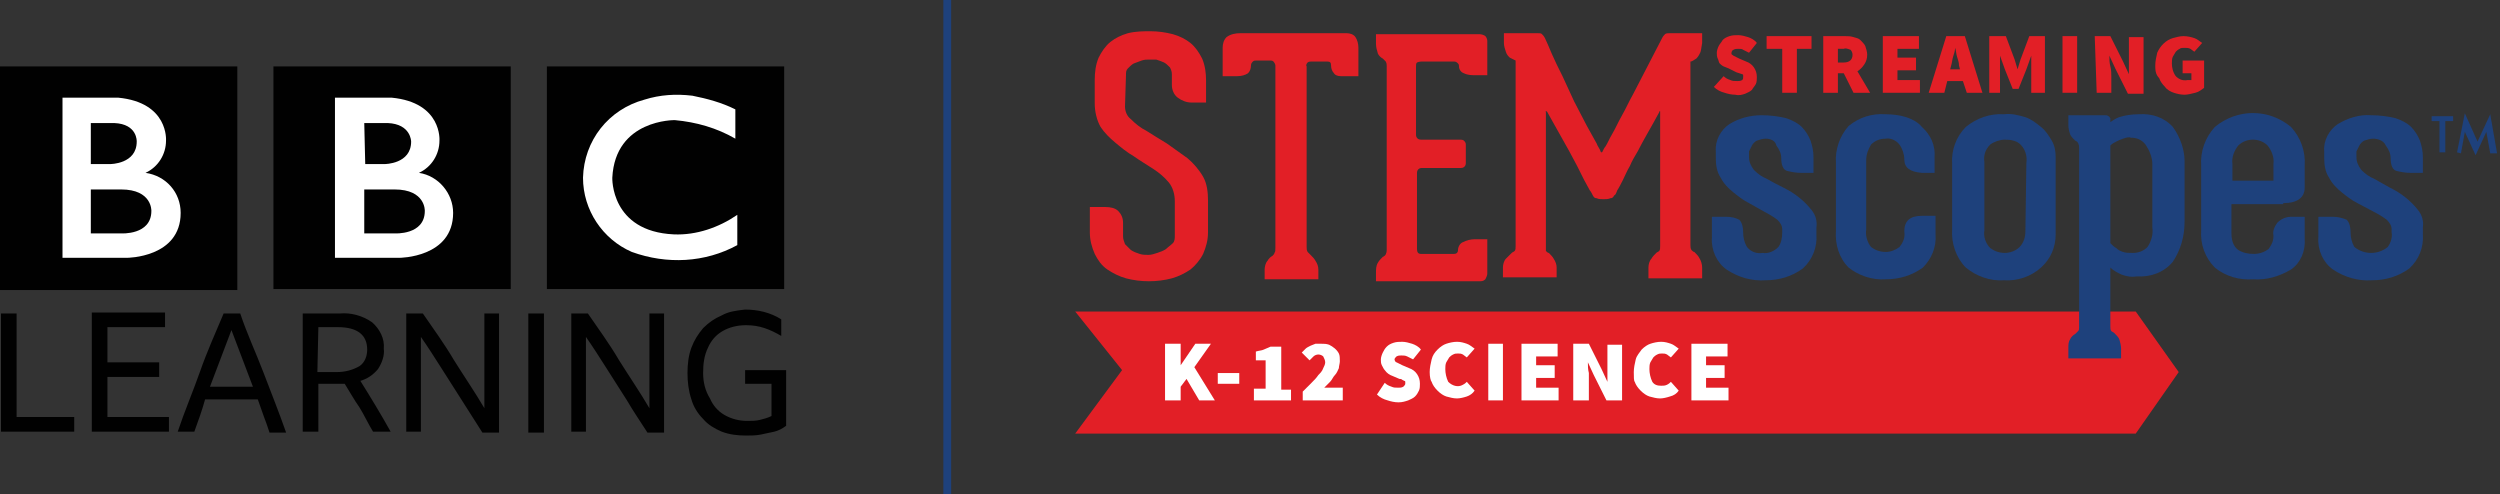 <?xml version="1.0" encoding="utf-8"?>
<!-- Generator: Adobe Illustrator 23.0.2, SVG Export Plug-In . SVG Version: 6.00 Build 0)  -->
<svg version="1.1" id="Layer_1" xmlns="http://www.w3.org/2000/svg" xmlns:xlink="http://www.w3.org/1999/xlink" x="0px" y="0px"
	 viewBox="0 0 256 50.6" style="enable-background:new 0 0 256 50.6;" xml:space="preserve">
<rect x="0" y="0" width="256" height="50.6" fill="#333333" stroke="none"/>
<style type="text/css">
	.st0{fill:#E21F26;}
	.st1{fill:#1E417C;}
	.st2{fill:#FFFFFF;}
	.st3{fill:#010101;}
</style>
<path class="st0" d="M218.7,31.9H110.1l4.8,6l-4.8,6.5h108.6l4.4-6.3L218.7,31.9z"/>
<path class="st0" d="M115.2,10.9c0,0.5,0.2,1,0.6,1.3c0.5,0.5,1,0.9,1.6,1.2c0.6,0.4,1.3,0.8,2.1,1.3c0.7,0.5,1.4,1,2.1,1.5
	c0.6,0.5,1.2,1.2,1.6,1.9c0.4,0.7,0.5,1.6,0.5,2.4v3.3c0,0.8-0.2,1.5-0.5,2.2c-0.3,0.6-0.8,1.2-1.3,1.6c-0.6,0.4-1.2,0.7-1.9,0.9
	c-1.5,0.4-3.2,0.4-4.7,0c-0.7-0.2-1.3-0.5-1.9-0.9c-0.6-0.4-1-1-1.3-1.6c-0.3-0.7-0.5-1.4-0.5-2.2v-2.6h1.6c0.5,0,1,0.1,1.3,0.4
	c0.3,0.3,0.5,0.7,0.5,1.2v1.4c0,0.3,0.1,0.5,0.2,0.8c0.2,0.2,0.4,0.4,0.6,0.6c0.3,0.2,0.6,0.3,0.9,0.4c0.3,0.1,0.6,0.1,0.9,0.1
	c0.3,0,0.6-0.1,0.9-0.2c0.3-0.1,0.6-0.2,0.9-0.4c0.2-0.2,0.5-0.4,0.7-0.6c0.2-0.2,0.2-0.5,0.2-0.8v-3.5c0-0.7-0.2-1.4-0.6-1.9
	c-0.5-0.6-1-1-1.6-1.4c-0.6-0.4-1.3-0.8-2-1.3c-0.7-0.4-1.3-0.9-1.9-1.4c-0.6-0.5-1.1-1-1.5-1.6c-0.4-0.7-0.6-1.6-0.6-2.4V8.2
	c0-0.8,0.1-1.6,0.4-2.3c0.3-0.6,0.7-1.2,1.2-1.6c0.5-0.4,1.1-0.7,1.8-0.9c0.8-0.2,1.6-0.2,2.3-0.2c0.8,0,1.5,0.1,2.3,0.3
	c0.7,0.2,1.3,0.5,1.8,0.9c0.5,0.4,0.9,1,1.2,1.6c0.3,0.7,0.4,1.5,0.4,2.2v2.3h-1.5c-0.5,0-1-0.2-1.4-0.5c-0.4-0.3-0.6-0.8-0.6-1.3
	V7.6c0-0.3-0.1-0.5-0.2-0.7c-0.2-0.2-0.4-0.4-0.6-0.5c-0.2-0.1-0.5-0.2-0.8-0.3c-0.2,0-0.5,0-0.7,0c-0.3,0-0.5,0-0.8,0.1
	c-0.3,0.1-0.5,0.2-0.8,0.3c-0.2,0.1-0.4,0.3-0.6,0.5c-0.2,0.2-0.2,0.4-0.2,0.7L115.2,10.9z"/>
<path class="st0" d="M138.8,3.8c0.2,0.3,0.3,0.7,0.3,1.1v2.9h-1.8c-0.3,0-0.6-0.1-0.7-0.3c-0.2-0.2-0.3-0.5-0.3-0.8
	c0-0.3-0.1-0.4-0.4-0.4h-1.6c-0.1,0-0.3,0-0.4,0.1c-0.1,0.1-0.2,0.3-0.1,0.4v18.5c0,0.2,0,0.3,0.1,0.5c0.1,0.1,0.2,0.2,0.3,0.3
	c0.2,0.2,0.4,0.4,0.5,0.6c0.2,0.3,0.3,0.6,0.3,0.9v1h-5.5v-1c0-0.3,0.1-0.7,0.3-0.9c0.1-0.2,0.3-0.4,0.5-0.5
	c0.1-0.1,0.2-0.2,0.2-0.3c0.1-0.1,0.1-0.3,0.1-0.5V6.7c0-0.1-0.1-0.3-0.2-0.4c-0.1-0.1-0.2-0.1-0.3-0.1h-1.5c-0.1,0-0.2,0-0.3,0.1
	c-0.1,0.1-0.2,0.2-0.2,0.4c0,0.3-0.1,0.6-0.3,0.8c-0.3,0.2-0.7,0.3-1.1,0.3h-1.5V4.9c0-0.4,0.1-0.8,0.4-1.1c0.4-0.3,0.9-0.4,1.4-0.4
	h10.9C138.2,3.4,138.6,3.5,138.8,3.8"/>
<path class="st0" d="M145.1,6.4C145,6.5,145,6.6,145,6.8v7c0,0.3,0.2,0.5,0.5,0.5h4c0.1,0,0.3,0,0.4,0.1c0.1,0.1,0.2,0.2,0.2,0.4
	v1.9c0,0.3-0.2,0.5-0.5,0.5h-4c-0.3,0-0.5,0.2-0.5,0.5v7.8c0,0.3,0.1,0.5,0.4,0.5h3.4c0.2,0,0.4-0.1,0.4-0.4c0-0.3,0.2-0.7,0.5-0.8
	c0.4-0.2,0.8-0.3,1.2-0.3h1.3v3.5c0,0.2-0.1,0.4-0.2,0.6c-0.2,0.2-0.4,0.2-0.6,0.2h-10.6v-0.8c0-0.4,0-0.8,0.2-1.1
	c0.1-0.2,0.3-0.4,0.5-0.6c0.3-0.1,0.4-0.4,0.4-0.7V6.8c0-0.2,0-0.3-0.1-0.5c-0.1-0.1-0.2-0.2-0.3-0.3c-0.2-0.1-0.4-0.3-0.5-0.5
	c-0.1-0.3-0.2-0.7-0.2-1v-1h10.6c0.2,0,0.5,0.1,0.6,0.2c0.1,0.1,0.2,0.3,0.2,0.5v3.5h-1.2c-0.4,0-0.8,0-1.2-0.2
	c-0.3-0.1-0.5-0.4-0.5-0.7c0-0.1,0-0.2-0.1-0.3c-0.1-0.1-0.2-0.2-0.4-0.2h-3.3C145.3,6.3,145.1,6.4,145.1,6.4"/>
<path class="st0" d="M174.1,5.4c-0.1,0.2-0.2,0.4-0.4,0.6c-0.2,0.1-0.4,0.3-0.6,0.3v18.8c0,0.2,0,0.3,0.1,0.5
	c0.1,0.1,0.2,0.2,0.3,0.2c0.2,0.2,0.4,0.4,0.5,0.6c0.2,0.3,0.3,0.7,0.3,1v1.1h-5.5v-1.1c0-0.3,0.1-0.7,0.3-0.9
	c0.1-0.2,0.3-0.4,0.5-0.6c0.1-0.1,0.2-0.1,0.3-0.2c0.1-0.1,0.1-0.3,0.1-0.5V11.5c0,0,0-0.1,0-0.1c-0.1,0-0.1,0-0.1,0.1
	c-0.8,1.5-1.6,2.8-2.2,4c-0.3,0.5-0.6,1-0.8,1.5c-0.3,0.5-0.5,1-0.7,1.4s-0.4,0.8-0.6,1.1c-0.1,0.3-0.2,0.5-0.3,0.5
	c-0.1,0.2-0.2,0.3-0.4,0.3c-0.2,0.1-0.5,0.1-0.7,0.1c-0.2,0-0.5,0-0.7-0.1c-0.2,0-0.3-0.1-0.4-0.3c-0.1-0.2-0.2-0.4-0.3-0.5
	l-0.6-1.1l-0.7-1.4l-0.8-1.5l-2.3-4.1h-0.1c-0.1,0,0,0,0,0.1v13.7c0,0.2,0,0.3,0,0.5c0.1,0.1,0.2,0.2,0.3,0.2
	c0.2,0.2,0.4,0.4,0.5,0.6c0.2,0.3,0.3,0.6,0.3,0.9v1h-5.5v-1c0-0.3,0.1-0.7,0.3-0.9c0.2-0.2,0.4-0.4,0.6-0.6
	c0.1-0.1,0.2-0.1,0.3-0.2c0.1-0.1,0.1-0.3,0.1-0.5v-19c-0.2-0.1-0.4-0.2-0.6-0.3c-0.2-0.2-0.3-0.3-0.4-0.6c-0.1-0.3-0.2-0.6-0.2-0.9
	v-1h3.5c0.2,0,0.3,0,0.4,0.1c0.1,0.1,0.2,0.2,0.3,0.4c0.2,0.4,0.4,0.9,0.7,1.6s0.7,1.5,1.1,2.3l1.2,2.6l1.3,2.5l1,1.8
	c0.1,0.3,0.3,0.5,0.4,0.8c0,0.1,0.1,0.1,0.1,0.1c0,0,0,0,0,0c0.1,0,0.1-0.1,0.1-0.1c0.1-0.2,0.2-0.4,0.3-0.5
	c0.2-0.3,0.4-0.8,0.7-1.3s0.6-1.2,1-1.9s0.7-1.4,1.1-2.1l3-5.8c0.1-0.2,0.2-0.3,0.3-0.4c0.1-0.1,0.3-0.1,0.5-0.1h3.3v1
	C174.2,4.9,174.2,5.2,174.1,5.4"/>
<path class="st1" d="M180.8,14.2c-0.3,0-0.6,0.1-0.9,0.2c-0.2,0.1-0.4,0.3-0.5,0.5c-0.1,0.2-0.2,0.4-0.3,0.6c0,0.2,0,0.4,0,0.6l0,0
	c0,0.5,0.2,0.9,0.5,1.3c0.4,0.4,0.8,0.7,1.3,0.9c0.5,0.3,1.1,0.6,1.7,0.9c0.6,0.3,1.1,0.6,1.6,1c0.5,0.4,0.9,0.8,1.3,1.3
	c0.4,0.5,0.6,1.1,0.5,1.8V24c0.1,1.3-0.4,2.6-1.4,3.5c-1.1,0.8-2.4,1.2-3.8,1.2c-1.4,0.1-2.8-0.3-4-1.1c-1-0.7-1.6-2-1.5-3.3v-2.1
	h1.5c0.5,0,0.9,0.1,1.3,0.3c0.3,0.3,0.4,0.8,0.4,1.3l0,0c0,0.5,0.1,1,0.4,1.5c0.4,0.5,1,0.7,1.6,0.6c0.6,0.1,1.2-0.2,1.6-0.6
	c0.3-0.4,0.4-1,0.4-1.5v-0.3c0-0.4-0.2-0.7-0.5-1c-0.4-0.3-0.9-0.6-1.3-0.8l-1.6-0.9c-0.6-0.3-1.1-0.7-1.6-1.1
	c-0.5-0.4-1-0.9-1.3-1.5c-0.4-0.6-0.5-1.3-0.5-2v-0.7c-0.1-1.1,0.5-2.2,1.4-2.8c1-0.6,2.1-0.9,3.3-0.9c0.8,0,1.7,0.1,2.5,0.3
	c0.6,0.2,1.2,0.5,1.6,0.9c0.4,0.4,0.7,0.9,0.9,1.4c0.2,0.6,0.3,1.1,0.3,1.7v1.6h-1.3c-0.5,0-1-0.1-1.4-0.2c-0.4-0.1-0.6-0.6-0.6-1.3
	c0-0.5-0.2-0.9-0.5-1.3C181.8,14.4,181.3,14.2,180.8,14.2"/>
<path class="st1" d="M195,16.3c0-0.5-0.2-1.1-0.5-1.5c-0.3-0.4-0.9-0.7-1.4-0.6c-0.6,0-1.1,0.2-1.5,0.6c-0.3,0.5-0.5,1-0.5,1.6v7.1
	c-0.1,0.6,0.1,1.3,0.5,1.8c0.4,0.3,0.9,0.5,1.5,0.5c0.5,0,1-0.2,1.4-0.5c0.4-0.5,0.6-1,0.5-1.6l0,0c0-1.1,0.6-1.6,1.8-1.6h1.4V24
	c0.1,1.3-0.4,2.5-1.3,3.4c-1.1,0.8-2.4,1.2-3.8,1.2c-1.4,0.1-2.8-0.4-3.8-1.2c-1-1-1.4-2.4-1.3-3.8v-6.9c-0.1-1.4,0.4-2.8,1.3-3.8
	c1.1-0.9,2.4-1.3,3.8-1.2c0.7,0,1.5,0.1,2.1,0.3c0.6,0.2,1.2,0.5,1.6,1c0.9,0.8,1.4,1.9,1.3,3.1v1.6h-1.3
	C195.6,17.6,195,17.2,195,16.3"/>
<path class="st1" d="M210.1,14.4c-0.3-0.5-0.6-1-1.1-1.4c-0.5-0.4-1-0.8-1.6-1c-0.7-0.2-1.4-0.4-2.2-0.3c-1.4-0.1-2.8,0.4-3.9,1.3
	c-1,1-1.5,2.4-1.4,3.8v6.7c-0.1,1.4,0.4,2.9,1.4,3.9c1.1,0.9,2.5,1.4,3.9,1.3c1.4,0.1,2.8-0.4,3.8-1.3c1-0.9,1.5-2.1,1.5-3.4v-7.9
	C210.5,15.5,210.4,14.9,210.1,14.4 M207.4,23.7c0,0.6-0.2,1.2-0.6,1.6c-0.4,0.4-1,0.6-1.5,0.6c-0.6,0-1.1-0.2-1.5-0.5
	c-0.5-0.5-0.7-1.2-0.6-1.8v-7c-0.1-0.7,0.1-1.3,0.6-1.8c0.4-0.3,1-0.5,1.5-0.5c0.6,0,1.2,0.1,1.6,0.5c0.5,0.5,0.7,1.2,0.6,1.9
	L207.4,23.7z"/>
<path class="st1" d="M222.5,13c-0.9-1-2.2-1.4-3.5-1.3c-0.7,0-1.4,0.1-2,0.3c-0.3,0.1-0.6,0.3-0.9,0.5c0-0.1,0-0.2,0-0.4
	c-0.1-0.1-0.1-0.2-0.2-0.2c-0.1-0.1-0.2-0.1-0.4-0.1h-3.7v1c0,0.4,0.1,0.7,0.2,1c0.1,0.2,0.3,0.4,0.5,0.6c0.3,0.1,0.4,0.4,0.4,0.7
	v18.4c0,0.2,0,0.3-0.1,0.4c-0.1,0.1-0.2,0.2-0.3,0.3c-0.2,0.1-0.4,0.3-0.5,0.5c-0.2,0.3-0.2,0.6-0.2,0.9v1.1h5.4v-1
	c0-0.3-0.1-0.7-0.2-1c-0.1-0.2-0.3-0.4-0.5-0.6c-0.1-0.1-0.2-0.1-0.3-0.2c-0.1-0.1-0.1-0.3-0.1-0.5v-6c0.3,0.3,0.7,0.5,1.1,0.7
	c0.5,0.2,1.1,0.3,1.6,0.2c1.4,0.1,2.8-0.4,3.7-1.5c0.8-1.2,1.2-2.6,1.2-4.1v-6.2C223.7,15.4,223.3,14.1,222.5,13 M220.4,23.3
	c0.1,0.7-0.1,1.4-0.5,2c-0.4,0.4-0.9,0.6-1.5,0.6c-0.4,0-0.7,0-1-0.1c-0.3-0.1-0.5-0.2-0.7-0.4c-0.2-0.1-0.4-0.3-0.6-0.5v-10
	c0.2-0.2,0.4-0.3,0.6-0.4c0.2-0.1,0.4-0.2,0.7-0.3c0.3-0.1,0.6-0.2,0.8-0.1c0.6,0,1.1,0.2,1.5,0.7c0.4,0.6,0.7,1.3,0.7,2V23.3z"/>
<path class="st1" d="M233.8,20.8c1.5,0,2.2-0.6,2.2-1.6V17c0.1-1.5-0.4-2.9-1.4-4c-2.3-1.9-5.5-1.9-7.8,0c-1,1.1-1.5,2.5-1.4,4v6.6
	c-0.1,1.4,0.4,2.8,1.4,3.8c1.1,0.9,2.5,1.3,3.9,1.2c1.4,0.1,2.7-0.3,3.9-1c1-0.7,1.5-1.9,1.4-3.2v-2.2h-1.4c-0.5,0-1,0.2-1.4,0.6
	c-0.3,0.4-0.5,0.9-0.4,1.3v0.1c0,0.5-0.2,0.9-0.5,1.3c-0.4,0.3-0.9,0.5-1.5,0.5c-0.6,0-1.1-0.1-1.6-0.4c-0.4-0.3-0.7-0.8-0.7-1.7v-3
	H233.8z M228.6,16.8c-0.1-0.7,0.2-1.4,0.6-1.9c0.8-0.8,2.2-0.8,3,0l0,0c0.4,0.5,0.7,1.2,0.6,1.9v1.7h-4.2L228.6,16.8z"/>
<path class="st1" d="M243,14.2c-0.3,0-0.6,0.1-0.9,0.2c-0.2,0.1-0.4,0.3-0.5,0.5c-0.1,0.2-0.2,0.4-0.3,0.6c0,0.2,0,0.4,0,0.6l0,0
	c0,0.5,0.2,0.9,0.5,1.3c0.4,0.4,0.8,0.7,1.3,0.9c0.5,0.3,1.1,0.6,1.6,0.9c0.6,0.3,1.1,0.6,1.6,1c0.5,0.4,0.9,0.8,1.3,1.3
	c0.4,0.5,0.6,1.1,0.5,1.8V24c0.1,1.3-0.4,2.6-1.4,3.5c-1.1,0.8-2.4,1.2-3.8,1.2c-1.4,0.1-2.8-0.3-4-1.1c-1-0.7-1.6-2-1.5-3.3v-2.1
	h1.5c0.5,0,0.9,0.1,1.4,0.3c0.3,0.3,0.4,0.8,0.4,1.3l0,0c0,0.5,0.1,1,0.4,1.5c1,0.8,2.4,0.8,3.4,0c0.3-0.4,0.5-1,0.4-1.5v-0.3
	c0-0.4-0.2-0.7-0.5-1c-0.4-0.3-0.9-0.6-1.3-0.8l-1.7-0.9c-0.6-0.3-1.1-0.7-1.6-1.1c-0.5-0.4-1-0.9-1.3-1.5c-0.4-0.6-0.5-1.3-0.5-2
	v-0.7c-0.1-1.1,0.5-2.2,1.4-2.8c1-0.6,2.2-1,3.4-0.9c0.8,0,1.7,0.1,2.5,0.3c0.6,0.2,1.2,0.5,1.6,0.9c0.4,0.4,0.7,0.9,0.9,1.4
	c0.2,0.6,0.3,1.1,0.3,1.7v1.6h-1.3c-0.5,0-1-0.1-1.4-0.2c-0.4-0.1-0.6-0.6-0.6-1.3c0-0.5-0.2-0.9-0.5-1.3
	C244.1,14.4,243.5,14.2,243,14.2"/>
<path class="st1" d="M250.4,12.4v3.2h-0.6v-3.2H249v-0.5h2.2v0.5H250.4z"/>
<path class="st1" d="M251.6,15.6l0.8-4l1.3,2.9l1.3-2.8l0.7,4H255l-0.4-2.2l-1.1,2.4l-1.1-2.4l-0.4,2.2L251.6,15.6z"/>
<g>
	<path class="st0" d="M176.5,7.8c0.2,0.2,0.4,0.3,0.7,0.4c0.2,0.1,0.4,0.1,0.7,0.1c0.2,0,0.3,0,0.5-0.1c0.1-0.1,0.1-0.2,0.1-0.3
		c0-0.1,0-0.1,0-0.2c0-0.1-0.1-0.1-0.1-0.1l-0.3-0.1l-0.3-0.1L177,7c-0.2-0.1-0.3-0.1-0.5-0.2c-0.2-0.1-0.3-0.2-0.4-0.3
		C176,6.4,176,6.2,175.9,6c-0.1-0.2-0.1-0.4-0.1-0.6c0-0.2,0.1-0.5,0.2-0.7c0.1-0.2,0.3-0.4,0.4-0.6c0.2-0.2,0.4-0.3,0.7-0.4
		c0.3-0.1,0.6-0.1,0.9-0.1c0.3,0,0.7,0.1,1,0.2c0.3,0.1,0.7,0.3,0.9,0.6l-0.8,1c-0.2-0.1-0.4-0.2-0.6-0.3C178.4,5,178.2,5,178,5
		c-0.2,0-0.3,0-0.5,0.1c-0.2,0.1-0.2,0.3-0.2,0.4c0,0.1,0.1,0.1,0.2,0.2l0.6,0.3l0.7,0.3c0.3,0.1,0.6,0.3,0.8,0.6
		c0.2,0.3,0.3,0.6,0.3,1c0,0.2,0,0.5-0.1,0.7c-0.1,0.2-0.3,0.4-0.4,0.6c-0.2,0.2-0.5,0.3-0.7,0.4c-0.3,0.1-0.6,0.2-1,0.1
		c-0.4,0-0.8-0.1-1.1-0.2c-0.4-0.1-0.8-0.3-1.1-0.6L176.5,7.8z"/>
	<path class="st0" d="M182.4,5h-1.5V3.7h4.6V5h-1.5v4.5h-1.5V5z"/>
	<path class="st0" d="M189.8,9.5l-1-2h-0.6v2h-1.5V3.7h2.2c0.3,0,0.6,0,0.9,0.1c0.3,0.1,0.5,0.1,0.7,0.3c0.2,0.2,0.4,0.4,0.5,0.6
		c0.1,0.3,0.2,0.6,0.2,0.9c0,0.4-0.1,0.7-0.3,1c-0.2,0.3-0.4,0.5-0.7,0.7l1.3,2.2H189.8z M188.2,6.4h0.6c0.6,0,0.9-0.3,0.9-0.8
		c0-0.2-0.1-0.4-0.2-0.5C189.2,5,189,4.9,188.8,5h-0.6V6.4z"/>
	<path class="st0" d="M192.8,3.7h3.7V5h-2.2v0.9h1.9v1.3h-1.9v1h2.3v1.3h-3.8V3.7z"/>
	<path class="st0" d="M201,8.3h-1.6l-0.3,1.2h-1.6l1.8-5.8h1.9l1.8,5.8h-1.6L201,8.3z M200.7,7.1l-0.1-0.4c0-0.3-0.1-0.6-0.2-0.9
		c-0.1-0.3-0.1-0.7-0.2-0.9l0,0c0,0.3-0.1,0.6-0.2,0.9c-0.1,0.3-0.1,0.6-0.2,0.9l-0.1,0.4L200.7,7.1z"/>
	<path class="st0" d="M203.8,3.7h1.6l0.9,2.4l0.3,1l0,0l0.3-1l0.9-2.4h1.6v5.8h-1.4V5.7l0,0l-0.5,1.4l-0.8,2h-0.6l-0.8-2l-0.5-1.4
		l0,0v3.8h-1.1V3.7z"/>
	<path class="st0" d="M211.2,3.7h1.5v5.8h-1.5V3.7z"/>
	<path class="st0" d="M214.5,3.7h1.6l1.3,2.6l0.6,1.3l0,0V3.8h1.5v5.8h-1.6l-1.3-2.6L216,5.7l0,0c0,0.4,0,0.7,0.1,1.1
		c0.1,0.4,0.1,0.7,0.1,1.1v1.6h-1.5L214.5,3.7z"/>
	<path class="st0" d="M220.7,6.7c0-0.4,0.1-0.9,0.2-1.3c0.3-0.7,0.9-1.3,1.6-1.5c0.4-0.1,0.7-0.2,1.1-0.2c0.4,0,0.8,0.1,1.1,0.2
		c0.3,0.1,0.5,0.3,0.8,0.5l-0.8,0.9c-0.1-0.1-0.3-0.2-0.4-0.3c-0.2-0.1-0.4-0.1-0.6-0.1c-0.2,0-0.4,0-0.5,0.1
		c-0.2,0.1-0.3,0.2-0.4,0.3c-0.1,0.2-0.2,0.3-0.3,0.5c-0.1,0.2-0.1,0.5-0.1,0.7c0,0.4,0.1,0.9,0.4,1.3c0.3,0.3,0.7,0.5,1.2,0.4h0.2
		c0.1,0,0.1,0,0.2,0V7.5h-0.9V6.2h2.2v2.8c-0.3,0.2-0.5,0.4-0.9,0.5c-0.4,0.1-0.8,0.2-1.1,0.2c-0.4,0-0.8-0.1-1.1-0.2
		c-0.3-0.1-0.7-0.3-0.9-0.6c-0.3-0.3-0.5-0.6-0.6-0.9C220.7,7.6,220.7,7.1,220.7,6.7z"/>
</g>
<path class="st2" d="M119.4,35.2h1.5v2.2l0,0l1.5-2.2h1.6l-1.7,2.4l2.1,3.4h-1.6l-1.3-2.2l-0.6,0.8V41h-1.6V35.2z"/>
<path class="st2" d="M124.7,38.2h2.2v1.1h-2.2V38.2z"/>
<path class="st2" d="M128.4,39.8h1.2v-2.9h-1v-0.9c0.3-0.1,0.6-0.1,0.8-0.2c0.2-0.1,0.5-0.2,0.7-0.3h1.1v4.4h1V41h-3.8V39.8z"/>
<path class="st2" d="M133.4,40.1l0.9-0.9c0.3-0.3,0.5-0.5,0.7-0.8c0.2-0.2,0.4-0.4,0.5-0.7c0.1-0.2,0.2-0.4,0.2-0.6
	c0-0.2-0.1-0.4-0.2-0.6c-0.1-0.1-0.3-0.2-0.5-0.2c-0.2,0-0.4,0.1-0.5,0.2l-0.4,0.4l-0.8-0.8l0.4-0.4c0.1-0.1,0.3-0.2,0.5-0.3
	c0.2-0.1,0.3-0.1,0.5-0.2c0.2,0,0.4,0,0.6,0c0.3,0,0.5,0,0.8,0.1c0.4,0.2,0.8,0.5,1,0.9c0.1,0.2,0.1,0.5,0.1,0.8
	c0,0.2-0.1,0.5-0.1,0.7c-0.1,0.2-0.2,0.5-0.4,0.7c-0.2,0.2-0.3,0.5-0.5,0.7l-0.6,0.6h1.9v1.3h-4.1V40.1z"/>
<path class="st2" d="M141.8,39.2c0.2,0.2,0.4,0.3,0.7,0.4c0.2,0.1,0.4,0.1,0.7,0.1c0.2,0,0.3,0,0.5-0.1c0.1-0.1,0.2-0.2,0.2-0.3
	c0-0.1,0-0.1,0-0.2c0-0.1-0.1-0.1-0.1-0.1l-0.2-0.1c-0.1-0.1-0.2-0.1-0.3-0.1l-0.7-0.3c-0.3-0.1-0.6-0.3-0.8-0.6
	c-0.1-0.1-0.2-0.3-0.3-0.5c-0.1-0.2-0.1-0.4-0.1-0.6c0-0.2,0.1-0.5,0.2-0.7c0.1-0.2,0.2-0.4,0.4-0.6c0.2-0.2,0.4-0.3,0.7-0.4
	c0.3-0.1,0.6-0.1,0.9-0.1c0.3,0,0.7,0.1,1,0.2c0.3,0.1,0.7,0.3,0.9,0.6l-0.8,1c-0.2-0.1-0.4-0.2-0.6-0.3c-0.2-0.1-0.4-0.1-0.6-0.1
	c-0.2,0-0.3,0-0.5,0.1c-0.1,0.1-0.2,0.2-0.2,0.3c0,0.1,0.1,0.3,0.2,0.3l0.6,0.3l0.7,0.3c0.3,0.1,0.6,0.3,0.8,0.6
	c0.2,0.3,0.3,0.6,0.3,1c0,0.2,0,0.5-0.1,0.7c-0.1,0.2-0.2,0.4-0.4,0.6c-0.2,0.2-0.5,0.3-0.7,0.4c-0.3,0.1-0.6,0.2-1,0.2
	c-0.4,0-0.8-0.1-1.1-0.2c-0.4-0.1-0.8-0.3-1.1-0.6L141.8,39.2z"/>
<path class="st2" d="M146.4,38.1c0-0.4,0.1-0.9,0.2-1.3c0.1-0.4,0.3-0.7,0.6-1c0.3-0.3,0.6-0.5,0.9-0.6c0.3-0.1,0.7-0.2,1.1-0.2
	c0.4,0,0.7,0.1,1,0.2c0.3,0.1,0.5,0.3,0.8,0.5l-0.8,0.9c-0.1-0.1-0.3-0.2-0.4-0.3c-0.2-0.1-0.3-0.1-0.5-0.1c-0.2,0-0.3,0-0.5,0.1
	c-0.2,0.1-0.3,0.2-0.4,0.3c-0.1,0.2-0.2,0.3-0.3,0.5c-0.1,0.2-0.1,0.5-0.1,0.7c0,0.4,0.1,0.9,0.3,1.3c0.4,0.4,1,0.6,1.5,0.3
	c0.2-0.1,0.3-0.2,0.4-0.3l0.8,0.9c-0.2,0.3-0.5,0.5-0.8,0.6c-0.3,0.1-0.7,0.2-1,0.2c-0.4,0-0.7-0.1-1.1-0.2
	c-0.3-0.1-0.6-0.3-0.9-0.6c-0.3-0.3-0.5-0.6-0.6-0.9C146.5,39,146.4,38.6,146.4,38.1z"/>
<path class="st2" d="M152.4,35.2h1.5V41h-1.5V35.2z"/>
<path class="st2" d="M155.7,35.2h3.8v1.3h-2.2v0.9h1.9v1.3h-1.9v1h2.3V41h-3.8V35.2z"/>
<path class="st2" d="M161.1,35.2h1.6l1.3,2.6l0.6,1.3l0,0v-3.8h1.5V41h-1.6l-1.3-2.6l-0.6-1.3l0,0c0,0.4,0,0.7,0.1,1.1
	c0,0.4,0,0.7,0,1.1V41h-1.6V35.2z"/>
<path class="st2" d="M167.3,38.1c0-0.4,0.1-0.9,0.2-1.3c0.1-0.4,0.4-0.7,0.6-1c0.3-0.3,0.6-0.5,0.9-0.6c0.3-0.1,0.7-0.2,1.1-0.2
	c0.4,0,0.7,0.1,1,0.2c0.3,0.1,0.5,0.3,0.8,0.5l-0.8,0.9c-0.1-0.1-0.3-0.2-0.4-0.3c-0.2-0.1-0.3-0.1-0.5-0.1c-0.2,0-0.3,0-0.5,0.1
	c-0.2,0.1-0.3,0.2-0.4,0.3c-0.1,0.2-0.2,0.3-0.3,0.5c-0.1,0.2-0.1,0.5-0.1,0.7c0,0.4,0.1,0.9,0.3,1.3c0.2,0.3,0.5,0.4,0.9,0.4
	c0.2,0,0.4,0,0.6-0.1c0.2-0.1,0.3-0.2,0.4-0.3l0.8,0.9c-0.2,0.3-0.5,0.5-0.9,0.6c-0.3,0.1-0.7,0.2-1,0.2c-0.4,0-0.7-0.1-1.1-0.2
	c-0.3-0.1-0.6-0.3-0.9-0.6c-0.3-0.3-0.5-0.6-0.6-0.9C167.3,39,167.3,38.6,167.3,38.1z"/>
<path class="st2" d="M173.2,35.2h3.7v1.3h-2.2v0.9h1.9v1.3h-1.9v1h2.3V41h-3.8V35.2z"/>
<rect x="96.6" class="st1" width="0.8" height="50.6"/>
<path class="st3" d="M0.1,32.1v12.1h7.5v-1.5H1.7V32.1L0.1,32.1z M9.4,32.1v12.1h7.9v-1.5H11v-4.1h5.3v-1.5H11v-3.6h5.9v-1.5H9.4z
	 M22.6,36.7c0.4-1,0.7-1.9,1.1-2.9l1.1,2.9c0.4,1,0.7,1.9,1.1,2.9h-4.4L22.6,36.7 M22.9,32.1c-0.8,1.9-1.7,3.9-2.4,5.9
	c-0.7,2-1.6,4.1-2.3,6.2h1.7c0.4-1.1,0.8-2.2,1.1-3.3h5.4l0.6,1.7c0.2,0.5,0.4,1.1,0.6,1.7h1.7c-0.7-2-1.5-4-2.3-6.1s-1.7-4-2.4-6.1
	L22.9,32.1z M32.6,33.5h2c2,0,3,0.8,3,2.3c0,0.6-0.2,1.3-0.8,1.7c-0.7,0.4-1.5,0.6-2.3,0.6h-2L32.6,33.5z M31,32.1v12.1h1.6v-4.9
	h2.7c0.5,0.8,1,1.7,1.5,2.4c0.5,0.8,0.9,1.7,1.4,2.5H40c-1-1.8-2.1-3.6-3.1-5.2c0.7-0.2,1.3-0.6,1.8-1.2c0.4-0.6,0.7-1.4,0.6-2.1
	c0.1-1-0.4-2-1.2-2.7c-1-0.7-2.2-1-3.3-0.9L31,32.1z M49.6,32.1v9.7c-1-1.7-2.1-3.3-3.1-4.9c-1-1.7-2.1-3.2-3.2-4.8h-1.7v12.1h1.5
	v-9.7c0.7,1,1.4,2.1,2.1,3.2c0.7,1.1,1.4,2.2,2.1,3.3l2.1,3.3h1.7V32.1L49.6,32.1z M54.1,44.3h1.6V32.1h-1.6V44.3z M66.5,32.1v9.7
	c-1-1.7-2.1-3.3-3.1-4.9c-1-1.7-2.1-3.2-3.2-4.8h-1.7v12.1h1.5v-9.7c0.7,1,1.4,2.1,2.1,3.2c0.7,1.1,1.4,2.2,2.1,3.3
	c0.7,1.2,1.4,2.2,2.1,3.3H68V32.1H66.5z M73.9,32.3c-0.7,0.3-1.3,0.7-1.9,1.3c-0.5,0.6-0.9,1.2-1.2,2c-0.3,0.8-0.4,1.7-0.4,2.6
	c0,0.9,0.1,1.8,0.4,2.7c0.2,0.7,0.6,1.4,1.2,2c0.5,0.6,1.2,1,1.9,1.3c0.8,0.3,1.6,0.4,2.5,0.4c0.5,0,1,0,1.5-0.1
	c0.5-0.1,0.9-0.2,1.4-0.3c0.4-0.1,0.8-0.3,1.2-0.6v-5.7h-4.2v1.4h2.7v3.3c-0.4,0.2-0.8,0.3-1.2,0.4c-0.4,0.1-0.8,0.1-1.3,0.1
	c-0.8,0-1.6-0.2-2.3-0.6c-0.7-0.4-1.2-1-1.5-1.7C72.2,40,72,39.1,72,38.2c0-0.9,0.1-1.8,0.5-2.6c0.3-0.7,0.8-1.3,1.5-1.7
	c0.7-0.4,1.5-0.6,2.4-0.6c0.7,0,1.3,0.1,1.9,0.3c0.6,0.2,1.2,0.5,1.7,0.8v-1.7c-1.1-0.7-2.4-1-3.7-1C75.4,31.8,74.6,31.9,73.9,32.3"
	/>
<path class="st3" d="M0,6.8h24.3v22.9H0V6.8z M28,29.6h24.3V6.8H28V29.6z M56,29.6h24.3V6.8H56L56,29.6z"/>
<path class="st2" d="M42.9,17.7c1.3-0.6,2.1-1.9,2.1-3.3c0,0,0.3-3.9-4.9-4.4h-5.8v16.4h6.6c0,0,5.5,0,5.5-4.6
	C46.4,19.8,44.9,18,42.9,17.7z M37.3,12.6h2.4c2.4,0.1,2.4,1.9,2.4,1.9c0,2.3-2.7,2.3-2.7,2.3h-2L37.3,12.6z M43.5,21.6
	c0,2.5-3.1,2.3-3.1,2.3h-3.1v-4.5h3.1C43.6,19.4,43.5,21.6,43.5,21.6L43.5,21.6z"/>
<path class="st2" d="M14.9,17.7c1.3-0.6,2.1-1.9,2.1-3.3c0,0,0.3-3.9-4.9-4.4H6.4v16.4H13c0,0,5.5,0,5.5-4.6
	C18.5,19.7,17,18,14.9,17.7z M9.3,12.6h2.4c2.4,0.1,2.3,1.9,2.3,1.9c0,2.3-2.7,2.3-2.7,2.3h-2L9.3,12.6z M15.5,21.6
	c0,2.5-3.1,2.3-3.1,2.3H9.3v-4.5h3.1C15.6,19.4,15.5,21.6,15.5,21.6L15.5,21.6z"/>
<path class="st2" d="M75.3,11.2v3c-1.9-1.1-4-1.7-6.2-1.9c0,0-6.1-0.1-6.4,5.9c0,0-0.2,5.5,6.3,5.8c2.3,0.1,4.6-0.7,6.5-2v3.1
	c-3.3,1.8-7.2,2-10.8,0.7c-3-1.3-5-4.3-5-7.6c0.1-3.8,2.6-7,6.3-8c1.6-0.5,3.2-0.6,4.9-0.4C72.4,10.1,73.9,10.5,75.3,11.2z"/>
</svg>
